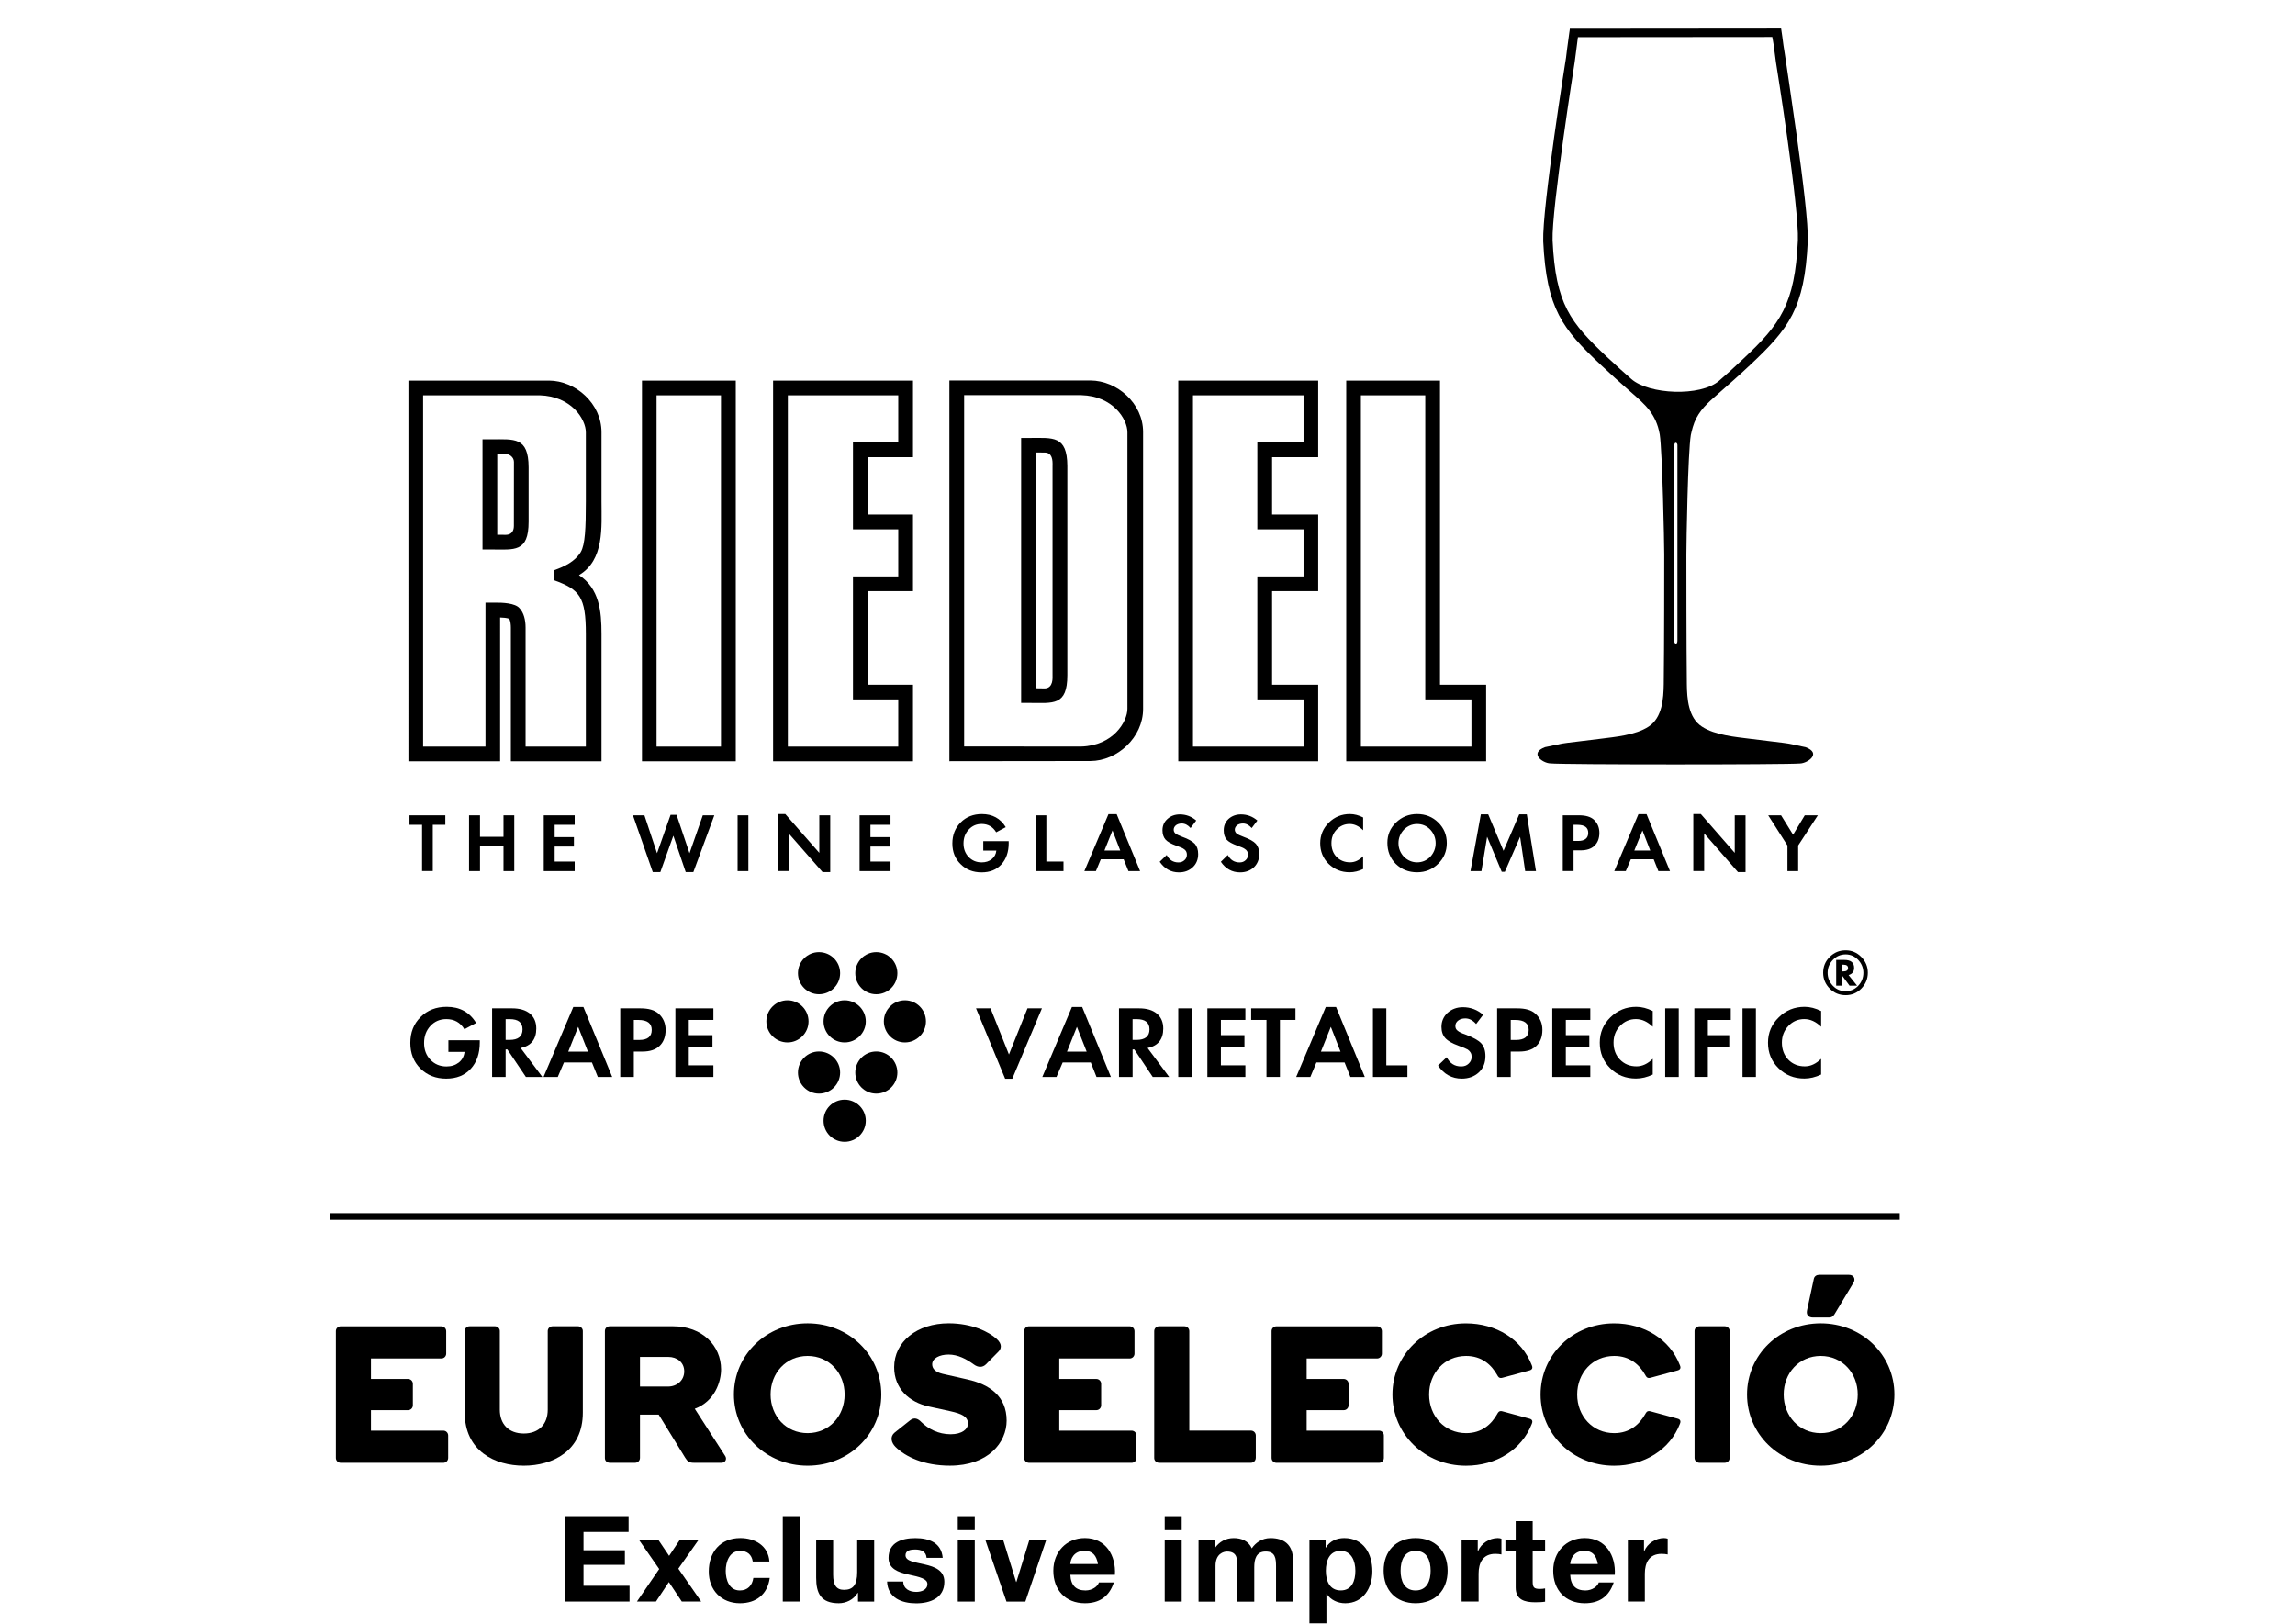 <?xml version="1.0" encoding="utf-8"?>
<!-- Generator: Adobe Illustrator 23.0.3, SVG Export Plug-In . SVG Version: 6.00 Build 0)  -->
<svg version="1.1" id="Capa_1" xmlns="http://www.w3.org/2000/svg" xmlns:xlink="http://www.w3.org/1999/xlink" x="0px" y="0px"
	 viewBox="0 0 841.89 595.28" width="212px" height="150px" style="enable-background:new 0 0 841.89 595.28;" xml:space="preserve">
<style type="text/css">
	.st0{fill-rule:evenodd;clip-rule:evenodd;}
</style>
<g>
	<g>
		<g>
			<path d="M308.19,356.78c0,4.29-3.46,7.73-7.77,7.73c-4.23,0-7.7-3.44-7.7-7.73c0-4.26,3.46-7.72,7.7-7.72
				C304.73,349.06,308.19,352.52,308.19,356.78z"/>
			<path d="M329.19,356.78c0,4.29-3.46,7.73-7.74,7.73c-4.26,0-7.7-3.44-7.7-7.73c0-4.26,3.44-7.72,7.7-7.72
				C325.73,349.06,329.19,352.52,329.19,356.78z"/>
			<path d="M308.19,393.24c0,4.28-3.46,7.72-7.77,7.72c-4.23,0-7.7-3.44-7.7-7.72c0-4.26,3.46-7.73,7.7-7.73
				C304.73,385.51,308.19,388.98,308.19,393.24z"/>
			<path d="M329.19,393.24c0,4.28-3.46,7.72-7.74,7.72c-4.26,0-7.7-3.44-7.7-7.72c0-4.26,3.44-7.73,7.7-7.73
				C325.73,385.51,329.19,388.98,329.19,393.24z"/>
			<path d="M296.6,374.46c0,4.26-3.46,7.73-7.7,7.73c-4.3,0-7.77-3.47-7.77-7.73c0-4.25,3.47-7.74,7.77-7.74
				C293.14,366.72,296.6,370.2,296.6,374.46z"/>
			<path d="M317.6,374.46c0,4.26-3.5,7.73-7.75,7.73c-4.3,0-7.74-3.47-7.74-7.73c0-4.25,3.44-7.74,7.74-7.74
				C314.1,366.72,317.6,370.2,317.6,374.46z"/>
			<path d="M317.6,410.9c0,4.3-3.5,7.75-7.75,7.75c-4.3,0-7.74-3.45-7.74-7.75c0-4.26,3.44-7.72,7.74-7.72
				C314.1,403.18,317.6,406.64,317.6,410.9z"/>
			<path d="M339.67,374.46c0,4.26-3.44,7.73-7.72,7.73c-4.25,0-7.72-3.47-7.72-7.73c0-4.25,3.47-7.74,7.72-7.74
				C336.23,366.72,339.67,370.2,339.67,374.46z"/>
		</g>
		<g>
			<path d="M176,382.19c0,4.05-1.12,7.3-3.33,9.69c-2.23,2.4-5.22,3.59-8.98,3.59c-3.8,0-6.93-1.22-9.45-3.69
				c-2.5-2.47-3.72-5.61-3.72-9.4c0-3.83,1.22-7.01,3.76-9.5c2.5-2.53,5.73-3.76,9.59-3.76c4.79,0,8.4,1.96,10.79,5.93l-4.3,2.3
				c-1.5-2.49-3.72-3.72-6.62-3.72c-2.35,0-4.3,0.83-5.84,2.5c-1.56,1.67-2.33,3.77-2.33,6.26c0,2.51,0.77,4.54,2.33,6.16
				c1.54,1.63,3.53,2.45,5.88,2.45c1.82,0,3.29-0.49,4.54-1.45c1.22-0.99,1.9-2.26,2.1-3.89h-5.93v-4.26H176V382.19z"/>
			<path d="M198.96,394.86h-6.04l-6.8-10.1h-0.64v10.1h-4.96v-25.18h7.31c2.8,0,5,0.63,6.55,1.93c1.58,1.3,2.35,3.14,2.35,5.48
				c0,3.99-1.93,6.36-5.73,7.15L198.96,394.86z M191.68,377.39c0-2.52-1.56-3.75-4.7-3.75h-1.5v7.62h1.43
				C190.1,381.27,191.68,379.97,191.68,377.39z"/>
			<path d="M224.58,394.86h-5.28l-2.16-5.32h-10.26l-2.27,5.32h-5.22l10.92-25.69h3.7L224.58,394.86z M215.68,385.57l-3.59-9.1
				l-3.64,9.1H215.68z"/>
			<path d="M244.17,377.59c0,2.5-0.77,4.51-2.23,5.88c-1.44,1.39-3.55,2.07-6.28,2.07h-3.15v9.32h-4.98v-25.18h7.36
				c3.04,0,5.22,0.63,6.68,1.93C243.26,373.11,244.17,375.12,244.17,377.59z M239.08,377.59c0-2.42-1.63-3.65-4.89-3.65h-1.68v7.34
				h2C237.58,381.27,239.08,380.04,239.08,377.59z"/>
			<path d="M261.7,394.86h-13.94v-25.18h13.94v4.25h-9.03v5.59h8.69v4.29h-8.69v6.78h9.03V394.86z"/>
			<path d="M382.22,369.68l-10.88,25.84h-2.61l-10.69-25.84h5.32l6.76,16.94l6.8-16.94H382.22z"/>
			<path d="M407.52,394.86h-5.28l-2.1-5.32h-10.31l-2.28,5.32h-5.19l10.86-25.69h3.76L407.52,394.86z M398.63,385.57l-3.58-9.1
				l-3.64,9.1H398.63z"/>
			<path d="M428.9,394.86h-6.03l-6.75-10.1h-0.64v10.1h-4.99v-25.18h7.34c2.83,0,4.98,0.63,6.54,1.93c1.56,1.3,2.36,3.14,2.36,5.48
				c0,3.99-1.95,6.36-5.75,7.15L428.9,394.86z M421.68,377.39c0-2.52-1.61-3.75-4.73-3.75h-1.48v7.62h1.39
				C420.07,381.27,421.68,379.97,421.68,377.39z"/>
			<path d="M437.17,394.86h-4.94v-25.18h4.94V394.86z"/>
			<path d="M456.85,394.86h-13.94v-25.18h13.94v4.25h-8.98v5.59h8.64v4.29h-8.64v6.78h8.98V394.86z"/>
			<path d="M475.22,373.93h-5.69v20.92h-4.94v-20.92h-5.62v-4.25h16.25V373.93z"/>
			<path d="M500.66,394.86h-5.28l-2.14-5.32h-10.33l-2.22,5.32h-5.2l10.86-25.69h3.76L500.66,394.86z M491.75,385.57l-3.55-9.1
				l-3.64,9.1H491.75z"/>
			<path d="M516.29,394.86h-12.65v-25.18h4.91v20.92h7.74V394.86z"/>
			<path d="M544.91,387.18c0,2.47-0.77,4.45-2.41,5.99c-1.63,1.52-3.75,2.3-6.27,2.3c-3.61,0-6.53-1.61-8.71-4.8l3.19-3.05
				c1.14,2.23,2.88,3.37,5.3,3.37c1.15,0,2.03-0.34,2.73-1.02c0.77-0.69,1.12-1.55,1.12-2.54c0-1.11-0.51-1.97-1.45-2.63
				c-0.51-0.31-1.66-0.79-3.42-1.43c-2.3-0.83-3.9-1.75-4.79-2.76c-0.92-0.99-1.42-2.39-1.42-4.14c0-2.06,0.78-3.78,2.23-5.15
				c1.57-1.37,3.42-2.06,5.65-2.06c2.78,0,5.31,0.94,7.4,2.79l-2.56,3.38c-1.23-1.38-2.53-2.06-3.96-2.06
				c-1.08,0-1.95,0.27-2.61,0.78c-0.72,0.54-1.05,1.21-1.05,2c0,0.72,0.23,1.26,0.81,1.72c0.54,0.47,1.55,0.97,2.99,1.45
				c2.79,1.05,4.7,2.12,5.7,3.21C544.39,383.65,544.91,385.2,544.91,387.18z"/>
			<path d="M565.81,377.59c0,2.5-0.77,4.51-2.22,5.88c-1.44,1.39-3.55,2.07-6.29,2.07h-3.12v9.32h-4.98v-25.18h7.4
				c2.97,0,5.19,0.63,6.6,1.93C564.93,373.11,565.81,375.12,565.81,377.59z M560.78,377.59c0-2.42-1.63-3.65-4.9-3.65h-1.69v7.34
				h1.96C559.21,381.27,560.78,380.04,560.78,377.59z"/>
			<path d="M583.38,394.86h-13.95v-25.18h13.95v4.25h-8.98v5.59h8.62v4.29h-8.62v6.78h8.98V394.86z"/>
			<path d="M606.29,393.96c-2.06,0.99-4.09,1.48-6.16,1.48c-3.72,0-6.91-1.25-9.44-3.8c-2.55-2.51-3.83-5.64-3.83-9.35
				c0-3.64,1.29-6.76,3.9-9.31c2.63-2.57,5.78-3.86,9.49-3.86c1.97,0,4.03,0.53,6.04,1.55v5.76c-1.89-1.85-3.96-2.81-6.16-2.81
				c-2.29,0-4.22,0.83-5.83,2.5c-1.6,1.67-2.39,3.72-2.39,6.13c0,2.56,0.79,4.65,2.39,6.27c1.59,1.62,3.6,2.44,6.06,2.44
				c2.11,0,4.09-0.94,5.93-2.76V393.96z"/>
			<path d="M615.82,394.86h-4.96v-25.18h4.96V394.86z"/>
			<path d="M634.9,373.93h-8.39v5.59h7.84v4.29h-7.84v11.04h-4.96v-25.18h13.36V373.93z"/>
			<path d="M644.13,394.86h-4.91v-25.18h4.91V394.86z"/>
			<path d="M668.06,393.96c-2.08,0.99-4.12,1.48-6.16,1.48c-3.77,0-6.91-1.25-9.48-3.8c-2.57-2.51-3.85-5.64-3.85-9.35
				c0-3.64,1.32-6.76,3.95-9.31c2.56-2.57,5.76-3.86,9.48-3.86c1.99,0,3.98,0.53,6.06,1.55v5.76c-1.91-1.85-3.96-2.81-6.16-2.81
				c-2.31,0-4.26,0.83-5.84,2.5c-1.58,1.67-2.4,3.72-2.4,6.13c0,2.56,0.82,4.65,2.36,6.27c1.57,1.62,3.6,2.44,6.07,2.44
				c2.13,0,4.1-0.94,5.96-2.76V393.96z"/>
		</g>
		<g>
			<path d="M685.19,356.62c0,2.26-0.83,4.21-2.4,5.82c-1.59,1.62-3.51,2.41-5.73,2.41c-2.32,0-4.24-0.79-5.83-2.39
				c-1.61-1.62-2.43-3.56-2.43-5.84c0-2.29,0.81-4.23,2.43-5.82c1.59-1.59,3.51-2.4,5.83-2.4c2.22,0,4.14,0.82,5.73,2.43
				C684.37,352.43,685.19,354.38,685.19,356.62z M683.56,356.65c0-1.84-0.68-3.44-1.92-4.76c-1.29-1.32-2.82-2-4.59-2
				c-1.82,0-3.4,0.68-4.66,2c-1.26,1.3-1.95,2.89-1.95,4.76c0,1.86,0.69,3.46,1.95,4.78c1.26,1.31,2.84,1.96,4.66,1.96
				c1.77,0,3.31-0.65,4.59-1.96C682.88,360.11,683.56,358.5,683.56,356.65z M681.25,361.36h-2.77l-2.68-3.63v3.63h-2.22v-9.44h3.01
				c2.39,0,3.57,0.99,3.57,2.92c0,1.37-0.67,2.23-2.03,2.64L681.25,361.36z M677.93,354.9c0-0.82-0.59-1.23-1.68-1.23h-0.44v2.46
				h0.4C677.34,356.13,677.93,355.71,677.93,354.9z"/>
		</g>
		<path class="st0" d="M640.33,319.7h-2.78l-12.4-14.2v13.82h-3.98v-20.9h2.76l12.44,14.23v-13.77h3.96V319.7z M605.38,311.79
			l-2.86-7.36l-2.99,7.36H605.38z M612.61,319.33h-4.26l-1.72-4.33h-8.37l-1.86,4.33h-4.22l8.86-20.86h2.98L612.61,319.33z
			 M582.62,305.31c0-1.99-1.33-2.94-4.02-2.94h-1.37v5.91h1.65C581.34,308.28,582.62,307.29,582.62,305.31z M586.71,305.31
			c0,2.04-0.61,3.6-1.82,4.76c-1.16,1.11-2.87,1.66-5.08,1.66h-2.57v7.59h-3.96v-20.44h5.95c2.41,0,4.21,0.52,5.41,1.56
			C585.98,301.67,586.71,303.28,586.71,305.31z M563.46,319.33h-3.97l-1.86-12.58l-5.6,12.84h-1.14l-5.36-12.84l-2.08,12.58h-4.02
			l3.8-20.8h2.7l5.62,13.37l5.76-13.37h2.78L563.46,319.33z M526.65,309.08c0-1.91-0.69-3.57-1.97-4.96
			c-1.32-1.37-2.95-2.05-4.82-2.05c-1.84,0-3.47,0.69-4.84,2.05c-1.3,1.39-2.01,3.05-2.01,4.96c0,1.94,0.7,3.61,2.01,5.02
			c1.37,1.33,3,2.03,4.84,2.03c1.87,0,3.5-0.7,4.82-2.03C525.96,312.68,526.65,311.02,526.65,309.08z M530.74,309.08
			c0,2.99-1.08,5.55-3.2,7.6c-2.09,2.05-4.66,3.09-7.69,3.09c-3.12,0-5.74-1.03-7.84-3.09c-2.04-2.05-3.07-4.62-3.07-7.72
			c0-2.9,1.03-5.36,3.16-7.43c2.14-2.06,4.72-3.11,7.75-3.11c3.08,0,5.66,1.04,7.76,3.11C529.7,303.6,530.74,306.09,530.74,309.08z
			 M500.06,318.57c-1.62,0.79-3.34,1.19-4.96,1.19c-3.05,0-5.58-1.02-7.71-3.07c-2.07-2.06-3.09-4.58-3.09-7.57
			c0-2.97,1.08-5.49,3.17-7.56c2.14-2.1,4.7-3.14,7.71-3.14c1.63,0,3.25,0.43,4.87,1.25v4.69c-1.54-1.53-3.23-2.3-4.96-2.3
			c-1.87,0-3.45,0.69-4.77,2.05c-1.29,1.35-1.9,2.99-1.9,4.96c0,2.06,0.61,3.77,1.9,5.09c1.32,1.31,2.94,1.96,4.96,1.96
			c1.71,0,3.32-0.74,4.76-2.23V318.57z M461.94,313.1c0,1.98-0.68,3.6-1.96,4.84c-1.33,1.23-3.03,1.86-5.09,1.86
			c-2.9,0-5.3-1.32-7.03-3.88l2.54-2.49c0.94,1.81,2.37,2.73,4.37,2.73c0.87,0,1.62-0.29,2.18-0.84c0.59-0.53,0.87-1.22,0.87-2.02
			c0-0.92-0.41-1.63-1.2-2.1c-0.38-0.31-1.3-0.69-2.73-1.2c-1.87-0.67-3.19-1.39-3.93-2.23c-0.71-0.83-1.05-1.98-1.05-3.38
			c0-1.67,0.57-3.06,1.76-4.17c1.23-1.11,2.78-1.67,4.57-1.67c2.26,0,4.28,0.77,6.01,2.25l-2.08,2.75
			c-0.98-1.11-2.05-1.67-3.21-1.67c-0.87,0-1.58,0.23-2.15,0.63c-0.53,0.46-0.84,1-0.84,1.64c0,0.56,0.26,1,0.64,1.39
			c0.47,0.36,1.29,0.76,2.49,1.2c2.24,0.81,3.8,1.71,4.59,2.58C461.51,310.24,461.94,311.48,461.94,313.1z M439.53,313.1
			c0,1.98-0.66,3.6-2,4.84c-1.33,1.23-2.99,1.86-5.05,1.86c-2.96,0-5.28-1.32-7.06-3.88l2.57-2.49c0.92,1.81,2.39,2.73,4.31,2.73
			c0.95,0,1.63-0.29,2.23-0.84c0.6-0.53,0.87-1.22,0.87-2.02c0-0.92-0.38-1.63-1.18-2.1c-0.38-0.31-1.33-0.69-2.76-1.2
			c-1.86-0.67-3.16-1.39-3.91-2.23c-0.73-0.83-1.11-1.98-1.11-3.38c0-1.67,0.57-3.06,1.82-4.17c1.21-1.11,2.75-1.67,4.55-1.67
			c2.27,0,4.28,0.77,6.01,2.25l-2.07,2.75c-0.98-1.11-2.05-1.67-3.25-1.67c-0.84,0-1.54,0.23-2.1,0.63c-0.55,0.46-0.84,1-0.84,1.64
			c0,0.56,0.2,1,0.63,1.39c0.45,0.36,1.29,0.76,2.44,1.2c2.31,0.81,3.81,1.71,4.66,2.58C439.11,310.24,439.53,311.48,439.53,313.1z
			 M410.94,311.79l-2.84-7.36l-2.95,7.36H410.94z M418.23,319.33h-4.28L412.2,315h-8.38l-1.8,4.33h-4.23l8.83-20.86h3.02
			L418.23,319.33z M390.13,319.33h-10.26v-20.44h3.97v16.95h6.29V319.33z M370.03,309.01c0,3.33-0.92,5.94-2.72,7.9
			c-1.77,1.94-4.17,2.89-7.25,2.89c-3.06,0-5.65-0.98-7.66-3.01c-2.05-2-3.04-4.51-3.04-7.6c0-3.1,1.03-5.68,3.06-7.71
			c2.03-2.03,4.64-3.06,7.76-3.06c3.88,0,6.82,1.6,8.77,4.81l-3.51,1.87c-1.23-2.02-2.99-3.05-5.34-3.05
			c-1.93,0-3.46,0.69-4.73,2.05c-1.28,1.35-1.92,3.06-1.92,5.08c0,2.03,0.64,3.71,1.92,5.01c1.26,1.3,2.84,1.95,4.75,1.95
			c1.47,0,2.68-0.39,3.66-1.16c1-0.79,1.58-1.84,1.71-3.16h-4.79v-3.47h9.32V309.01z M326.67,319.33h-11.34v-20.44h11.34v3.48h-7.36
			v4.5h7.07v3.47h-7.07v5.49h7.36V319.33z M304.56,319.7h-2.81l-12.45-14.2v13.82h-3.95v-20.9h2.73l12.47,14.23v-13.77h4.01V319.7z
			 M274.53,319.33h-3.95v-20.44h3.95V319.33z M262.04,298.89l-7.69,20.81h-2.8l-4.54-13.34l-4.77,13.34h-2.78l-7.27-20.81h4.21
			l4.63,13.9l4.96-14.08h2.2l4.75,14.08l4.87-13.9H262.04z M210.81,319.33h-11.34v-20.44h11.34v3.48h-7.34v4.5h7.06v3.47h-7.06v5.49
			h7.34V319.33z M188.65,319.33h-3.95v-9.08h-8.62v9.08h-4.02v-20.44h4.02v7.87h8.62v-7.87h3.95V319.33z M163.36,302.37h-4.6v16.95
			h-3.93v-16.95h-4.62v-3.48h13.15V302.37z M666.85,298.89l-7.22,11.06v9.38h-3.93v-9.38l-7.05-11.06h4.72l4.4,7.1l4.28-7.1H666.85z
			"/>
		<path class="st0" d="M193.91,171.21v19.98c0,11.36-5.27,10.17-13.67,10.17H177v-40.4h3.25
			C188.59,160.96,193.87,159.96,193.91,171.21z M183.45,279.07h-33.63V139.41h51.58c9.75,0.04,19.25,8.42,19.25,18.93v11.87v13.62
			c0,9.22,1.11,21.41-8.26,26.94c7.48,4.92,8.26,13.26,8.26,21.54v46.75h-33.25v-49.06c0-0.94-0.11-2.45-0.62-3.25
			c-1-0.31-2.13-0.41-3.32-0.44V279.07z M155.21,144.81v128.87h22.88v-52.82h3.76c2.18,0,7.14,0.08,8.77,2.09
			c1.5,1.61,2.18,4.21,2.18,7.05v43.68h22.11v-41.37c0-13.56-2.27-16.26-11.59-19.64c0.08-0.92-0.13-1.5,0-3.71
			c3.8-1.36,7.59-3.15,9.71-6.64c1.62-2.74,1.88-8.81,1.88-18.5v-13.62v-11.8c0-4.77-5.22-13.26-16.94-13.6H155.21z M269.91,139.41
			v139.65h-34.41V139.41H269.91z M240.85,144.81v128.87h23.63V144.81H240.85z M334.92,139.41v28.09h-16.59v21.05h16.59v28.1h-16.59
			v34.33h16.59v28.09H283.6V139.41H334.92z M289.01,144.81v128.87h40.5v-17.32H312.9v-45.11h16.61v-17.28H312.9V162.1h16.61v-17.29
			H289.01z M483.56,139.41v28.09h-16.91v21.05h16.91v28.1h-16.91v34.33h16.91v28.09h-51.32V139.41H483.56z M437.63,144.81v128.87
			h40.56v-17.32h-16.95v-45.11h16.95v-17.28h-16.95V162.1h16.95v-17.29H437.63z M528.24,139.41v111.56h16.93v28.09h-51.32V139.41
			H528.24z M499.23,144.81v128.87h40.55v-17.32h-16.94V144.81H499.23z M379.7,144.75h-1.37h-24.65v128.88l42.96,0.02
			c11.72-0.33,16.94-9.11,16.94-13.86v-11.85v-2.25v-1.07v-74.46v-11.79c0-4.76-5.22-13.3-16.94-13.62H379.7z M378.33,139.37h1.37
			h20.31c9.82,0.04,19.32,8.44,19.32,18.88v11.91v74.46v1.07v2.25v11.93c0,10.44-9.45,19.06-19.32,19.1l-51.74,0.06V139.37H378.33z
			 M383.27,165.8l-3.32-0.03v86.51c1.03,0,2.02,0,3.32,0.05c3.21-0.12,2.84-4.07,2.84-4.86v-76.75
			C386.19,168.58,386.03,165.85,383.27,165.8z M391.54,170.72v76.75c0,11.36-5.26,10.18-13.72,10.18h-3.23v-97.2h3.23
			C386.19,160.45,391.48,159.45,391.54,170.72z M185.68,166.36c-1.34,0-2.07,0-3.27,0v29.61c0.98-0.01,1.93,0.02,3.13,0.02
			c2.97-0.03,2.97-2.76,2.97-3.26l0.02-23.52C188.5,167.4,186.77,166.36,185.68,166.36z"/>
		<path class="st0" d="M650.14,13.37l-71.3,0.06c-0.04,0.35-0.28,2.11-0.64,4.98c-0.08,0.74-0.23,1.87-0.56,4.26
			c0,0-2.14,13.49-4.21,28.39c-2.09,14.93-4.08,31.22-3.89,36.94c1.13,23.47,6.53,30.04,19.83,42.62c3.61,3.41,6.61,6.05,9.07,8.22
			c6.43,5.66,25.3,6.55,32.16,0.66c2.5-2.15,5.51-4.85,9.09-8.26c13.34-12.55,18.73-19.77,19.84-43.24c0.24-5.72-1.7-22-3.79-36.94
			c-2.08-14.89-4.25-28.39-4.25-28.39c-0.26-2.06-0.6-4.45-0.86-6.49C650.37,14.36,650.29,14.39,650.14,13.37z M603.75,148.75
			c-2.22-2.41-4.79-4.47-7.22-6.66c-2.55-2.25-5.62-4.96-9.34-8.49c-14.01-13.19-19.88-20.45-21.08-45.25
			c-0.21-6.16,1.88-23.12,4.02-38.37c2.14-15.27,4.36-29.12,4.36-29.12c0.25-2.11,0.51-4.25,0.82-6.35l0.38-2.83l0.13-0.83
			l0.04-0.51l77.52-0.07c0.32,2.1,0.62,4.17,0.87,6.24c0.09,0.8,0.37,2.02,0.7,4.5c0,0,2.07,13.69,4.21,28.96
			c2.14,15.26,4.25,32.21,4,38.37c-1.16,24.8-7.06,32.06-21.04,45.25c-4.32,4.09-8.81,7.98-13.26,11.91
			c-3.6,3.15-6.5,6.2-7.88,10.97c-0.23,0.82-0.51,1.9-0.72,2.89c-1.08,6.47-1.63,39.41-1.63,43.83c0,4.44,0,33.86,0.17,47.6
			c0.07,5.33,0.52,12.29,5.53,15.55c4.83,3.18,12.47,3.8,17.83,4.49c6.16,0.8,12.19,1.43,13.89,1.74c2.29,0.45,4.02,0.87,6.29,1.31
			c6.07,2.26,0.77,5.87-1.97,5.98c-4.79,0.46-87.46,0.46-91.68-0.03c-2.8-0.09-7.87-3.73-1.9-5.96c2.27-0.44,3.97-0.86,6.29-1.31
			c1.71-0.31,7.74-0.94,13.9-1.74c5.34-0.69,12.98-1.31,17.8-4.49c5.01-3.26,5.47-10.22,5.55-15.55c0.18-13.74,0.18-43.16,0.18-47.6
			c0-4.39-0.69-37.7-1.65-44.02c-0.14-0.98-0.43-1.87-0.64-2.7C607.27,153.33,605.75,150.95,603.75,148.75z M614.2,163.27
			C614.2,163.27,614.2,164.22,614.2,163.27c0-1.59,1.14-1.17,1.14-0.21v71.75c0,1.65-1.14,1.26-1.14,0.23V163.27z"/>
	</g>
	<g>
		<path d="M161.89,486.32c1,0,1.79,0.79,1.79,1.79v8.22c0,1-0.79,1.79-1.79,1.79h-25.81v7.51h13.58c1,0,1.79,0.79,1.79,1.79v7.87
			c0,1-0.79,1.79-1.79,1.79h-13.58v7.51h26.53c1,0,1.79,0.79,1.79,1.79v8.22c0,1-0.79,1.79-1.79,1.79H125c-1,0-1.79-0.79-1.79-1.79
			v-46.56c0-0.93,0.79-1.72,1.79-1.72H161.89z"/>
		<path d="M192.14,537.45c-10.58,0-21.66-5.36-21.66-19.45v-29.97c0-0.93,0.79-1.72,1.79-1.72h9.29c1,0,1.79,0.79,1.79,1.72v28.9
			c0,5.22,3.22,8.72,8.79,8.72c5.58,0,8.79-3.5,8.79-8.72v-28.9c0-0.93,0.79-1.72,1.79-1.72h9.29c1,0,1.79,0.79,1.79,1.72V518
			C213.81,532.09,202.73,537.45,192.14,537.45z"/>
		<path d="M254.5,536.38c-1.57,0-2.29-0.43-3.15-1.86l-9.72-15.81h-6.86v15.88c0,1-0.79,1.79-1.79,1.79h-9.29
			c-1,0-1.79-0.72-1.79-1.72v-46.63c0-0.79,0.57-1.72,1.79-1.72h23.24c10.72,0,17.59,7.15,17.59,15.81c0,4.51-2.29,11.73-9.65,14.45
			l11.15,17.31c0.71,1.07,0.14,2.5-1.36,2.5H254.5z M251,502.84c0-3.36-2.72-5.29-5.79-5.29h-10.44v10.87h10.3
			C248.28,508.42,251,506.2,251,502.84z"/>
		<path d="M296.26,537.45c-15.16,0-27.03-11.59-27.03-26.11s11.87-26.11,27.03-26.11s27.03,11.59,27.03,26.11
			S311.42,537.45,296.26,537.45z M296.26,497.19c-7.94,0-13.58,6.29-13.58,14.16c0,7.87,5.65,14.16,13.58,14.16
			s13.58-6.29,13.58-14.16C309.85,503.48,304.2,497.19,296.26,497.19z"/>
		<path d="M365.55,490.89c2.43,2.15,1.57,3.86,0.72,4.72l-4.58,4.65c-1.22,1.22-2.86,1.22-4.43,0.07c-2.72-2-5.86-3.65-9.29-3.65
			c-3.29,0-6.01,1.36-6.01,3.58c0,1.57,1.14,2.86,3.86,3.5l9.15,2.07c7.94,1.79,14.3,6.08,14.3,15.09c0,8.01-6.72,16.52-20.81,16.52
			c-9.58,0-16.3-3.29-19.95-6.87c-1.57-1.57-2.14-3.79-0.29-5.29l5.58-4.43c1.65-1.36,3.07-0.57,4.22,0.64
			c2.5,2.43,6.15,4.43,10.72,4.43c4.22,0,6.36-1.93,6.36-3.86c0-2.57-2.22-3.65-6.43-4.58l-7.86-1.72
			c-7.29-1.57-12.8-6.58-12.8-14.45c0-9.3,8.37-16.09,20.02-16.09C356.69,485.24,362.76,488.39,365.55,490.89z"/>
		<path d="M414.39,486.32c1,0,1.79,0.79,1.79,1.79v8.22c0,1-0.79,1.79-1.79,1.79h-25.81v7.51h13.58c1,0,1.79,0.79,1.79,1.79v7.87
			c0,1-0.79,1.79-1.79,1.79h-13.58v7.51h26.53c1,0,1.79,0.79,1.79,1.79v8.22c0,1-0.79,1.79-1.79,1.79H377.5
			c-1,0-1.79-0.79-1.79-1.79v-46.56c0-0.93,0.79-1.72,1.79-1.72H414.39z"/>
		<path d="M460.66,534.59c0,1-0.79,1.79-1.79,1.79H425.2c-1,0-1.79-0.79-1.79-1.72V488.1c0-1,0.79-1.79,1.79-1.79h9.29
			c1,0,1.79,0.79,1.79,1.79v36.48h22.6c1,0,1.79,0.79,1.79,1.79V534.59z"/>
		<path d="M505.14,486.32c1,0,1.79,0.79,1.79,1.79v8.22c0,1-0.79,1.79-1.79,1.79h-25.81v7.51h13.58c1,0,1.79,0.79,1.79,1.79v7.87
			c0,1-0.79,1.79-1.79,1.79h-13.58v7.51h26.53c1,0,1.79,0.79,1.79,1.79v8.22c0,1-0.79,1.79-1.79,1.79h-37.61
			c-1,0-1.79-0.79-1.79-1.79v-46.56c0-0.93,0.79-1.72,1.79-1.72H505.14z"/>
		<path d="M510.8,511.35c0-14.52,11.8-26.11,26.96-26.11c11.08,0,20.52,5.86,24.17,15.38c0.21,0.5,0.5,1.5-0.79,1.86l-10.01,2.72
			c-1.29,0.36-1.64-0.57-1.86-0.93c-2.15-3.86-5.72-7.08-11.44-7.08c-7.94,0-13.58,6.29-13.58,14.16c0,7.87,5.65,14.16,13.58,14.16
			c5.72,0,9.29-3.22,11.44-7.08c0.21-0.36,0.57-1.29,1.86-0.93l10.01,2.72c1.29,0.36,1,1.36,0.79,1.86
			c-3.65,9.51-13.08,15.38-24.17,15.38C522.59,537.45,510.8,525.87,510.8,511.35z"/>
		<path d="M565.14,511.35c0-14.52,11.8-26.11,26.95-26.11c11.08,0,20.52,5.86,24.17,15.38c0.22,0.5,0.5,1.5-0.79,1.86l-10.01,2.72
			c-1.29,0.36-1.64-0.57-1.86-0.93c-2.14-3.86-5.72-7.08-11.44-7.08c-7.94,0-13.59,6.29-13.59,14.16c0,7.87,5.65,14.16,13.59,14.16
			c5.72,0,9.29-3.22,11.44-7.08c0.21-0.36,0.57-1.29,1.86-0.93l10.01,2.72c1.29,0.36,1,1.36,0.79,1.86
			c-3.65,9.51-13.08,15.38-24.17,15.38C576.94,537.45,565.14,525.87,565.14,511.35z"/>
		<path d="M623.42,536.38c-1,0-1.79-0.79-1.79-1.79v-46.56c0-0.93,0.79-1.72,1.79-1.72h9.29c1,0,1.79,0.79,1.79,1.72v46.56
			c0,1-0.79,1.79-1.79,1.79H623.42z"/>
		<path d="M667.9,537.45c-15.16,0-27.02-11.59-27.02-26.11s11.87-26.11,27.02-26.11c15.16,0,27.03,11.59,27.03,26.11
			S683.05,537.45,667.9,537.45z M667.9,497.19c-7.94,0-13.58,6.29-13.58,14.16c0,7.87,5.65,14.16,13.58,14.16
			s13.58-6.29,13.58-14.16C681.48,503.48,675.83,497.19,667.9,497.19z M679.98,470.22l-7.01,11.66c-0.57,0.93-1.15,1.22-2.07,1.22
			h-5.79c-1.72,0-2.57-0.93-2.22-2.65l2.5-11.59c0.22-0.93,1-1.43,2-1.43h10.87C680.12,467.43,680.69,469.01,679.98,470.22z"/>
		<path d="M207.16,555.97h23.43v5.79h-16.54v6.71h15.18v5.35h-15.18v7.68h16.89v5.79h-23.78V555.97z"/>
		<path d="M241.82,575.36l-7.46-10.75h7.11l3.99,5.92l3.95-5.92h6.89l-7.46,10.62l8.38,12.06h-7.11l-4.74-7.15l-4.74,7.15h-6.98
			L241.82,575.36z"/>
		<path d="M276.14,572.6c-0.39-2.54-2.02-3.9-4.61-3.9c-3.99,0-5.31,4.04-5.31,7.37c0,3.25,1.27,7.15,5.18,7.15
			c2.89,0,4.56-1.84,4.96-4.61h6.01c-0.79,6.01-4.96,9.3-10.92,9.3c-6.84,0-11.45-4.83-11.45-11.63c0-7.06,4.21-12.28,11.58-12.28
			c5.35,0,10.27,2.81,10.66,8.6H276.14z"/>
		<path d="M287.15,555.97h6.23v31.32h-6.23V555.97z"/>
		<path d="M320.67,587.3h-5.92v-3.16h-0.13c-1.58,2.54-4.3,3.77-6.93,3.77c-6.62,0-8.29-3.73-8.29-9.35v-13.95h6.23v12.81
			c0,3.73,1.1,5.57,3.99,5.57c3.38,0,4.83-1.89,4.83-6.49v-11.89h6.23V587.3z"/>
		<path d="M331.34,579.93c0.04,2.72,2.33,3.82,4.78,3.82c1.8,0,4.08-0.7,4.08-2.89c0-1.89-2.59-2.55-7.06-3.51
			c-3.6-0.79-7.19-2.06-7.19-6.05c0-5.79,5-7.28,9.87-7.28c4.96,0,9.52,1.67,10,7.24h-5.92c-0.18-2.41-2.02-3.07-4.26-3.07
			c-1.4,0-3.47,0.26-3.47,2.11c0,2.24,3.51,2.54,7.06,3.38c3.64,0.83,7.19,2.15,7.19,6.36c0,5.97-5.18,7.9-10.35,7.9
			c-5.26,0-10.4-1.97-10.66-7.99H331.34z"/>
		<path d="M357.58,561.11h-6.23v-5.13h6.23V561.11z M351.35,564.62h6.23v22.68h-6.23V564.62z"/>
		<path d="M376.14,587.3h-6.93l-7.77-22.68h6.54l4.78,15.49h0.09l4.78-15.49h6.19L376.14,587.3z"/>
		<path d="M392.64,577.47c0.18,3.95,2.11,5.75,5.57,5.75c2.5,0,4.52-1.53,4.91-2.94h5.48c-1.75,5.35-5.48,7.63-10.62,7.63
			c-7.15,0-11.58-4.91-11.58-11.93c0-6.8,4.69-11.98,11.58-11.98c7.72,0,11.45,6.49,11.01,13.47H392.64z M402.77,573.52
			c-0.57-3.16-1.93-4.83-4.96-4.83c-3.95,0-5.09,3.07-5.18,4.83H402.77z"/>
		<path d="M433.49,561.11h-6.23v-5.13h6.23V561.11z M427.26,564.62h6.23v22.68h-6.23V564.62z"/>
		<path d="M439.68,564.62h5.88v3.07h0.09c1.62-2.33,3.99-3.68,6.93-3.68c2.85,0,5.4,1.05,6.62,3.77c1.32-1.97,3.69-3.77,6.84-3.77
			c4.82,0,8.29,2.24,8.29,8.12v15.18h-6.23v-12.85c0-3.03-0.26-5.53-3.82-5.53c-3.51,0-4.17,2.9-4.17,5.75v12.64h-6.23v-12.72
			c0-2.63,0.17-5.66-3.77-5.66c-1.23,0-4.21,0.79-4.21,5.22v13.16h-6.23V564.62z"/>
		<path d="M480.36,564.62h5.92v2.89h0.09c1.49-2.41,3.95-3.51,6.75-3.51c7.11,0,10.31,5.75,10.31,12.2c0,6.05-3.33,11.71-9.96,11.71
			c-2.72,0-5.31-1.19-6.8-3.42h-0.09v10.79h-6.23V564.62z M497.2,576.02c0-3.6-1.45-7.33-5.44-7.33c-4.08,0-5.39,3.64-5.39,7.33
			c0,3.69,1.4,7.19,5.44,7.19C495.89,583.22,497.2,579.71,497.2,576.02z"/>
		<path d="M519.28,564c7.15,0,11.76,4.74,11.76,11.98c0,7.2-4.61,11.93-11.76,11.93c-7.11,0-11.71-4.74-11.71-11.93
			C507.56,568.74,512.17,564,519.28,564z M519.28,583.22c4.25,0,5.53-3.64,5.53-7.24c0-3.64-1.27-7.28-5.53-7.28
			c-4.21,0-5.49,3.64-5.49,7.28C513.79,579.58,515.06,583.22,519.28,583.22z"/>
		<path d="M536.17,564.62h5.92v4.21h0.09c1.14-2.85,4.21-4.83,7.24-4.83c0.44,0,0.97,0.09,1.36,0.22v5.79
			c-0.57-0.13-1.49-0.22-2.24-0.22c-4.56,0-6.14,3.29-6.14,7.28v10.22h-6.23V564.62z"/>
		<path d="M562.24,564.62h4.56v4.17h-4.56v11.23c0,2.11,0.53,2.63,2.63,2.63c0.66,0,1.27-0.04,1.93-0.18v4.87
			c-1.05,0.18-2.41,0.22-3.64,0.22c-3.82,0-7.15-0.88-7.15-5.4v-13.38h-3.77v-4.17h3.77v-6.8h6.23V564.62z"/>
		<path d="M576.01,577.47c0.18,3.95,2.11,5.75,5.57,5.75c2.5,0,4.52-1.53,4.91-2.94h5.48c-1.76,5.35-5.48,7.63-10.62,7.63
			c-7.15,0-11.58-4.91-11.58-11.93c0-6.8,4.69-11.98,11.58-11.98c7.72,0,11.45,6.49,11.01,13.47H576.01z M586.15,573.52
			c-0.57-3.16-1.93-4.83-4.96-4.83c-3.95,0-5.09,3.07-5.18,4.83H586.15z"/>
		<path d="M597.16,564.62h5.92v4.21h0.09c1.14-2.85,4.21-4.83,7.24-4.83c0.44,0,0.97,0.09,1.36,0.22v5.79
			c-0.57-0.13-1.49-0.22-2.24-0.22c-4.56,0-6.14,3.29-6.14,7.28v10.22h-6.23V564.62z"/>
	</g>
	<g>
		<rect x="121" y="444.8" width="575.89" height="2.44"/>
	</g>
</g>
</svg>
